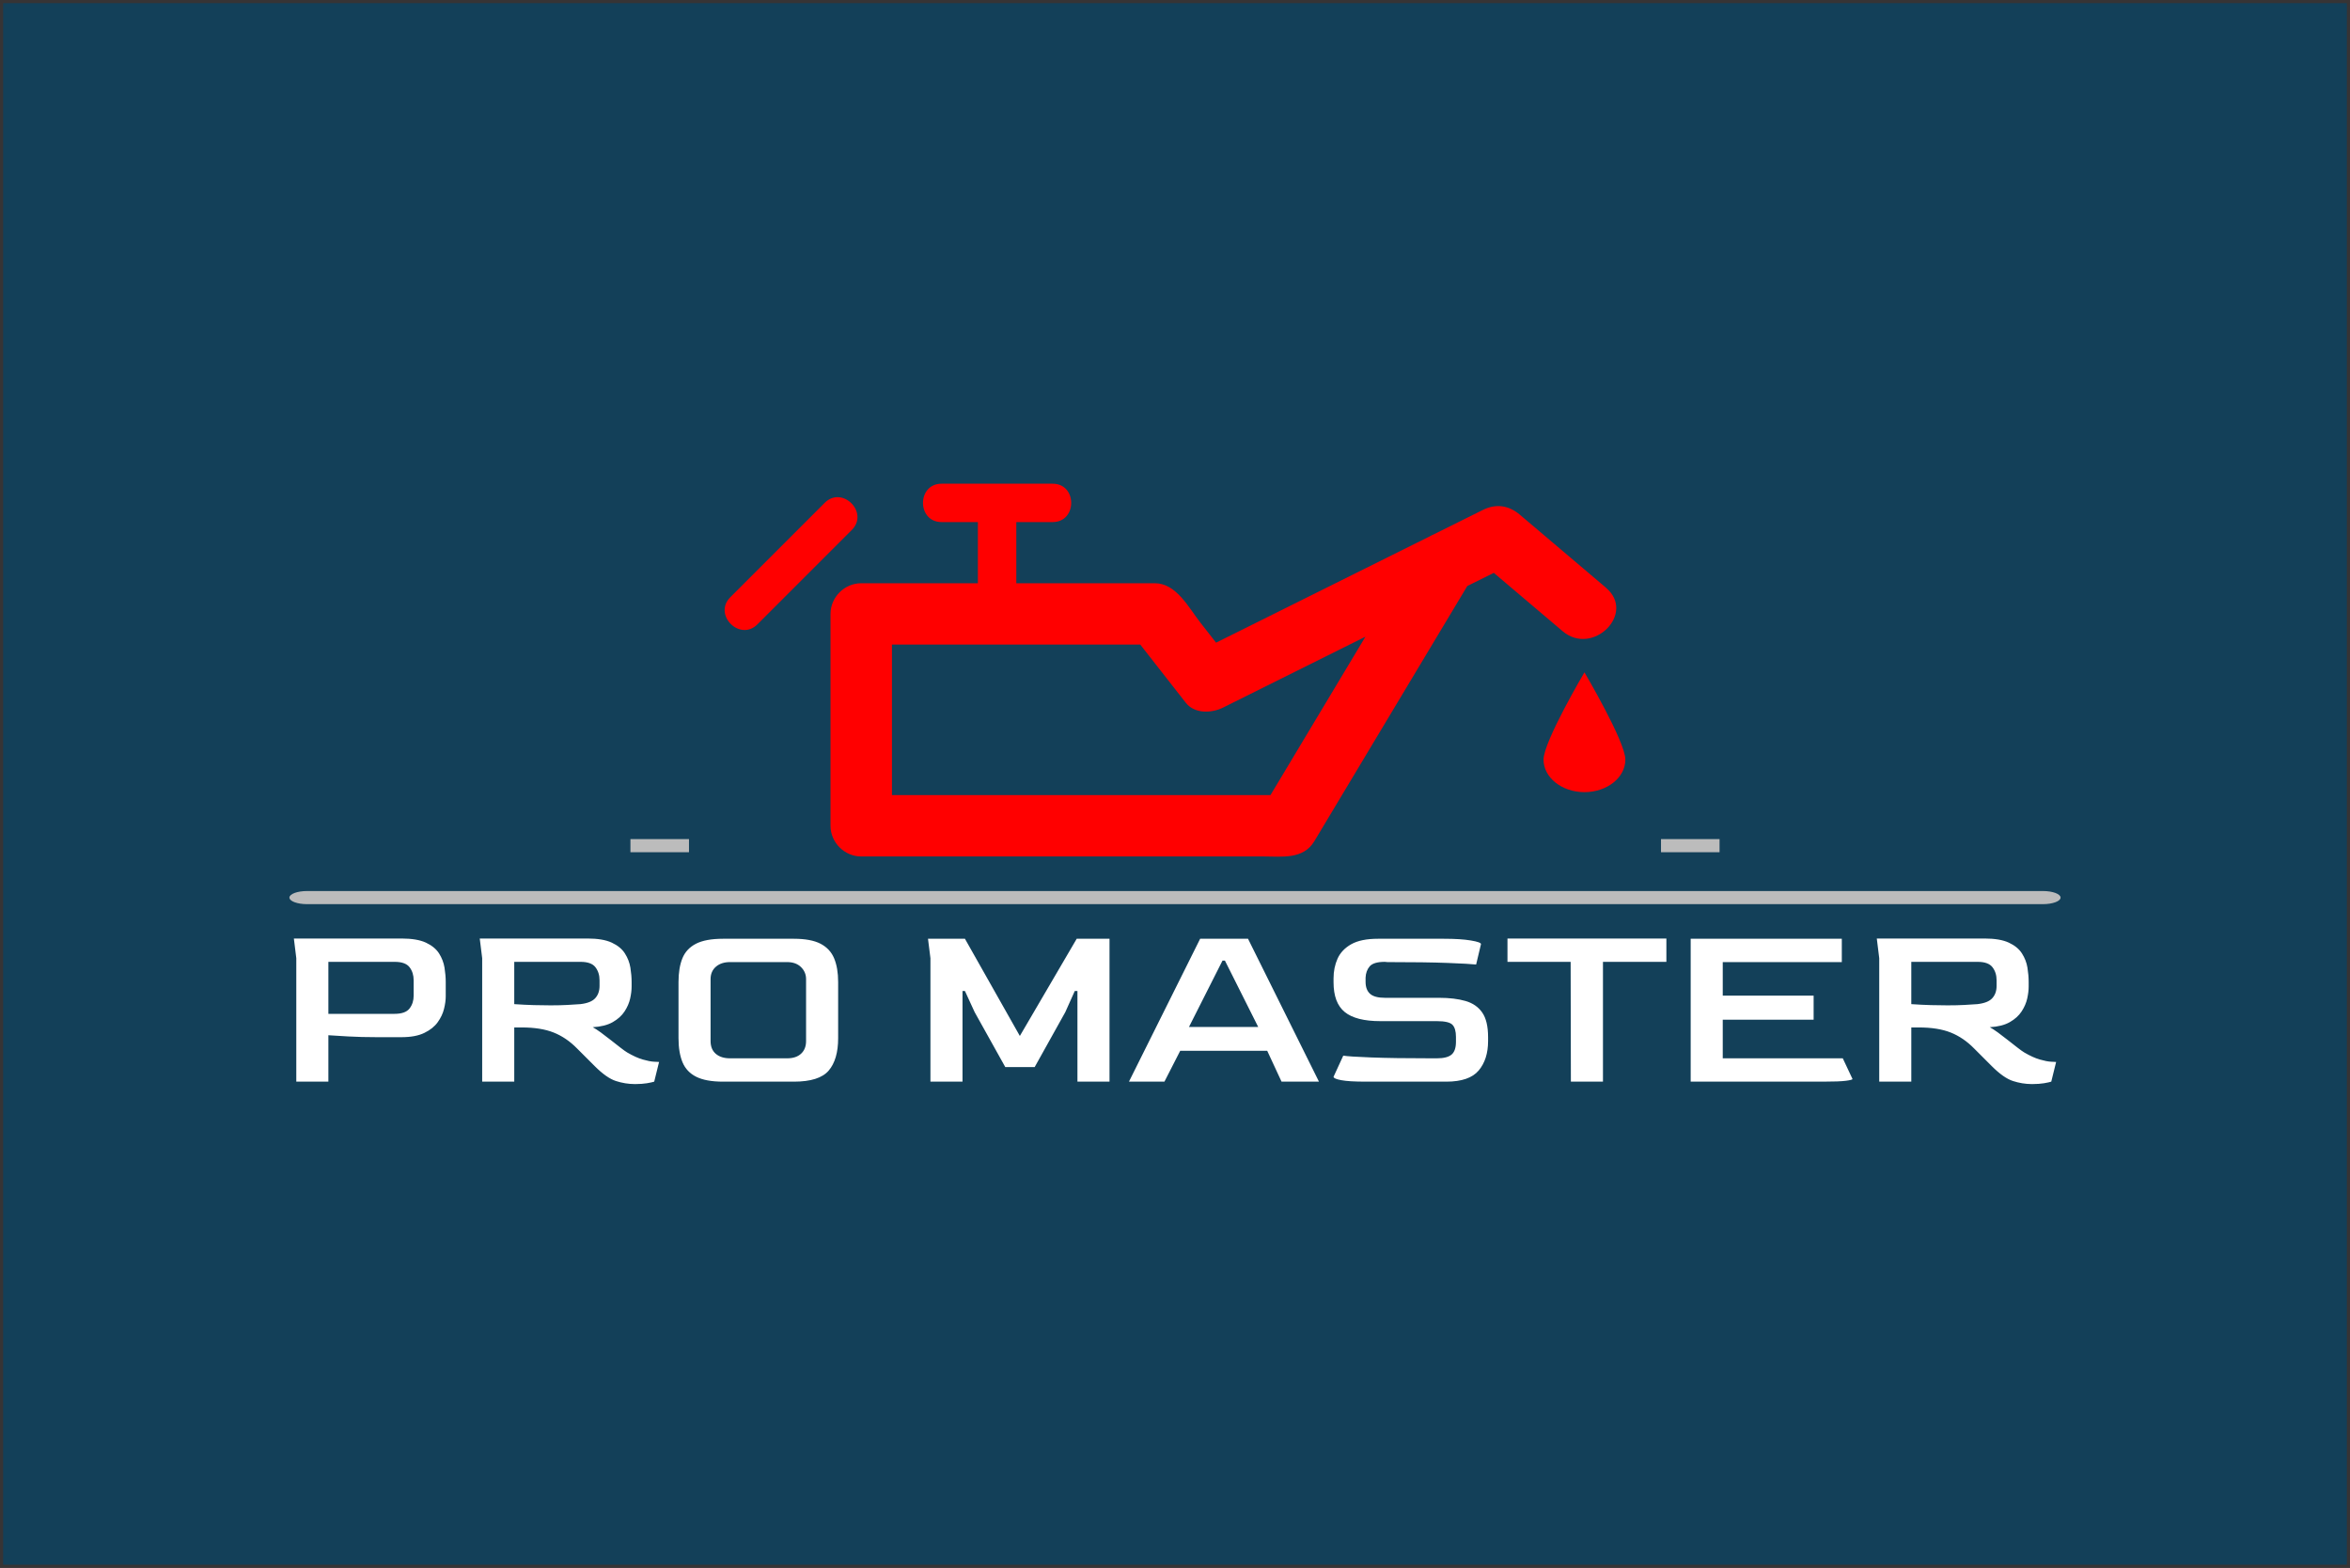 <svg xmlns="http://www.w3.org/2000/svg" xmlns:xlink="http://www.w3.org/1999/xlink" xmlns:xodm="http://www.corel.com/coreldraw/odm/2003" xml:space="preserve" width="150.2mm" height="100.2mm" style="shape-rendering:geometricPrecision; text-rendering:geometricPrecision; image-rendering:optimizeQuality; fill-rule:evenodd; clip-rule:evenodd" viewBox="0 0 15017.06 10018.04"><rect x="0" y="0" width="15017.06" height="10018.04" fill="#333333" stroke="none"/> <defs>  <style type="text/css">       .str0 {stroke:#373435;stroke-width:20;stroke-miterlimit:22.926}    .fil0 {fill:#134059}    .fil1 {fill:#BCBCBC;fill-rule:nonzero}    .fil3 {fill:red;fill-rule:nonzero}    .fil2 {fill:white;fill-rule:nonzero}     </style> </defs> <g id="Camada_x0020_1">    <g id="_2239997423136">   <polygon class="fil0 str0" points="15007.06,10 10,10 10,10008.04 15007.06,10008.04 "></polygon>   <g>    <path class="fil1" d="M1962.64 5693.61l11091.77 0c62.53,0 113.18,18.8 113.18,41.97 0,23.17 -50.65,41.91 -113.18,41.91l-11091.77 0c-62.53,0 -113.17,-18.75 -113.17,-41.91 0,-23.18 50.64,-41.97 113.17,-41.97z"></path>    <path class="fil2" d="M2098.41 6911.63l-204.98 0 0 -788.79 -15.52 -125.8 687.85 0c66.25,0 118.32,8.82 156.2,26.41 37.7,17.59 65.63,40.59 83.87,68.95 18,28.57 29.61,58.89 34.79,90.96 5.14,32.13 7.75,62.67 7.75,91.64l0 91.59c0,23.79 -3.63,50.43 -10.91,79.8 -7.22,29.59 -20.69,58.09 -40.35,85.43 -19.69,27.51 -48.13,50.29 -85.4,68.28 -37.25,18.27 -85.91,27.34 -145.95,27.34l-158.37 0c-65.23,0 -125.98,-1.55 -182.29,-4.66 -56.5,-3.1 -98.72,-5.67 -126.69,-7.75l0 296.57zm10890.39 15.51l-6.1 0c-40.49,-0.28 -80.26,-6.8 -119.37,-19.54 -39.74,-12.86 -84.98,-44.62 -135.68,-95.36l-111.79 -111.8c-45.55,-46.56 -95.53,-80.73 -150,-102.49 -54.23,-21.71 -122.25,-32.61 -204.04,-32.61l-48.12 0 0 346.29 -204.95 0 0 -788.79 -15.55 -125.8 687.89 0c66.25,0 118.18,8.82 155.89,26.41 37.88,17.59 65.8,40.59 83.83,68.95 18.21,28.57 29.9,58.89 35.08,90.96 5.19,32.13 7.77,62.67 7.77,91.64l0 29.51c0,22.74 -3.1,48.12 -9.31,76.08 -6.21,27.92 -18.13,55.35 -35.72,82.29 -17.6,26.89 -42.75,49.67 -75.46,68.32 -32.52,18.62 -75.16,29.47 -127.96,32.57 13.47,7.27 30.57,18.35 51.26,33.23 20.69,15.11 42.14,31.45 64.3,49.1 22.34,17.59 42.84,33.63 61.46,48.11 18.67,14.5 33.14,24.88 43.47,31.07 37.26,21.72 70.41,36.73 99.39,45.01 28.98,8.3 52.77,12.95 71.44,13.97 18.6,1.06 29.49,1.55 32.6,1.55l-31.06 125.8c-9.31,3.11 -24.86,6.52 -46.57,10.24 -20.91,3.36 -45.12,5.14 -72.7,5.27zm-8927.48 0l-6.1 0c-40.49,-0.28 -80.26,-6.8 -119.32,-19.54 -39.75,-12.86 -84.99,-44.62 -135.73,-95.36l-111.79 -111.8c-45.56,-46.56 -95.53,-80.73 -150,-102.49 -54.23,-21.71 -122.25,-32.61 -204,-32.61l-48.16 0 0 346.29 -204.95 0 0 -788.79 -15.55 -125.8 687.89 0c66.25,0 118.23,8.82 155.88,26.41 37.89,17.59 65.86,40.59 83.84,68.95 18.21,28.57 29.9,58.89 35.09,90.96 5.18,32.13 7.76,62.67 7.76,91.64l0 29.51c0,22.74 -3.1,48.12 -9.31,76.08 -6.21,27.92 -18.13,55.35 -35.72,82.29 -17.58,26.89 -42.75,49.67 -75.46,68.32 -32.47,18.62 -75.15,29.47 -127.92,32.57 13.43,7.27 30.53,18.35 51.22,33.23 20.69,15.11 42.14,31.45 64.3,49.1 22.34,17.59 42.85,33.63 61.46,48.11 18.66,14.5 33.14,24.88 43.47,31.07 37.26,21.72 70.41,36.73 99.39,45.01 28.98,8.3 52.81,12.95 71.43,13.97 18.66,1.06 29.5,1.55 32.61,1.55l-31.05 125.8c-9.32,3.11 -24.87,6.52 -46.58,10.24 -20.91,3.36 -45.12,5.14 -72.7,5.27zm-1962.91 -781.03l0 332.29 422.33 0c46.57,0 78.65,-11.39 96.29,-34.17 17.59,-22.78 26.36,-50.2 26.36,-82.28l0 -97.84c0,-33.09 -8.78,-61.05 -26.36,-83.82 -17.64,-22.78 -49.19,-34.17 -94.74,-34.17l-423.88 0zm1420.74 277.97c39.31,0 74.49,-0.84 105.55,-2.48 31.06,-1.47 59.03,-3.24 83.88,-5.28 45.51,-5.18 77.32,-17.95 95.3,-38.19 18.23,-20.12 27.35,-46.17 27.35,-78.29l0 -35.72c0,-33.09 -8.83,-61.05 -26.4,-83.82 -17.6,-22.78 -49.19,-34.17 -94.7,-34.17l-423.92 0 0 270.21c45.54,3.11 87.46,5.14 125.8,6.21 38.28,1.02 74,1.55 107.14,1.55zm1554.27 487.55l-453.4 0c-72.5,0 -129.38,-10.37 -170.82,-31.06 -41.38,-20.69 -70.68,-51.75 -87.87,-93.18 -16.97,-41.38 -25.48,-92.61 -25.48,-153.72l0 -358.65c0,-60.05 8.29,-110.56 24.86,-151.54 16.57,-40.82 45.55,-71.84 86.93,-93.19 41.44,-21.09 98.86,-31.68 172.38,-31.68l453.4 0c72.44,0 129.06,10.6 169.84,31.68 40.98,21.36 69.97,52.37 86.98,93.19 17.15,40.98 25.74,91.49 25.74,151.54l0 358.65c0,91.11 -20.17,160.27 -60.53,207.47 -40.37,46.97 -114.41,70.5 -222.04,70.5zm-408.37 -149.06l364.9 0c38.28,0 67.97,-9.83 89.1,-29.51 21.32,-19.67 31.99,-46.57 31.99,-80.73l0 -395.96c0,-30 -10.86,-55.69 -32.61,-77 -21.77,-21.11 -51.22,-31.68 -88.48,-31.68l-364.9 0c-37.28,0 -67.32,9.84 -90.05,29.5 -22.78,19.68 -34.16,46.09 -34.16,79.18l0 395.96c0,35.19 11.08,62.3 33.19,81.35 22.38,19.24 52.73,28.89 91.02,28.89zm1485.6 149.06l-204.93 0 0 -788.79 -15.56 -124.25 236.04 0 350.9 621.11 363.35 -621.11 209.6 0 0 913.03 -204.94 0 0 -579.19 -17.1 0 -60.54 135.1 -195.63 350.9 -187.88 0 -195.67 -350.9 -62.09 -135.1 -15.56 0 0 579.19zm1290.34 0l-226.69 0 454.94 -913.03 305.87 0 453.4 913.03 -239.15 0 -91.58 -197.22 -555.88 0 -100.91 197.22zm371.07 -773.28l-214.24 423.9 442.48 0 -212.7 -423.9 -15.55 0zm1429.74 773.28l-515.47 0c-70.41,0 -122.17,-3.1 -155.27,-9.35 -32.92,-6.21 -49.4,-13.42 -49.4,-21.72l62.13 -135.1c23.79,4.17 82.98,7.98 177.65,11.53 94.77,3.72 225.01,5.58 390.63,5.58l29.51 0c44.49,0 76.09,-8.11 94.69,-24.25 18.43,-15.95 27.65,-43.07 27.65,-81.35l0 -31.05c0,-36.24 -7.44,-62.13 -22.39,-77.63 -14.88,-15.51 -48.21,-23.32 -99.96,-23.32l-360.25 0c-104.74,0 -180.82,-19.44 -228.25,-58.35 -47.58,-38.73 -71.43,-102.09 -71.43,-190.05l0 -24.86c0,-45.55 8.51,-87.47 25.48,-125.76 17.2,-38.32 46.49,-69.18 87.87,-92.57 41.43,-23.17 98.37,-34.78 170.82,-34.78l422.33 0c70.41,0 127.31,3.63 170.78,10.91 43.29,7.22 64.92,14.97 64.92,23.26l-31.06 130.45c-26.67,-3.11 -87.78,-6.51 -183.18,-10.24 -95.27,-3.54 -223.1,-5.31 -383.55,-5.31l-16.75 -1.56c-47.63,0 -79.8,9.53 -96.6,28.59 -16.35,19.27 -25.13,43.37 -26.36,72.35l0 26.41c0,34.15 9.62,59.82 28.84,77.01 19.07,16.97 50.82,25.44 95.36,25.44l344.69 0c66.47,0 122.97,6.74 169.58,20.2 46.58,13.48 82.15,37.98 106.79,73.61 25.09,35.81 37.58,88.4 37.58,157.75l0 24.86c0,77.63 -19.95,140.24 -59.92,187.88 -39.96,47.59 -109.09,71.43 -207.46,71.43zm1001.51 0l-204.98 0 -1.55 -765.52 -403.66 0 0 -149.06 1015.47 0 0 149.06 -405.28 0 0 765.52zm1408.3 0l-847.75 0 0 -913.03 965.75 0 0 149.07 -760.82 0 0 214.28 580.74 0 0 153.72 -580.74 0 0 246.9 767.07 0 62.08 131.96c0,4.16 -13.96,7.97 -41.92,11.52 -27.95,3.72 -76.08,5.58 -144.4,5.58zm794.98 -487.55c39.35,0 74.53,-0.84 105.6,-2.48 31.05,-1.47 59.02,-3.24 83.82,-5.28 45.56,-5.18 77.33,-17.95 95.36,-38.19 18.22,-20.12 27.34,-46.17 27.34,-78.29l0 -35.72c0,-33.09 -8.83,-61.05 -26.41,-83.82 -17.59,-22.78 -49.19,-34.17 -94.73,-34.17l-423.88 0 0 270.21c45.54,3.11 87.47,5.14 125.8,6.21 38.28,1.02 74,1.55 107.1,1.55z"></path>    <path class="fil3" d="M10263.61 3756.28c-183.58,-155.66 -367.25,-311.24 -550.79,-466.82 -71.57,-60.67 -152.69,-72.85 -237.59,-30.61 -104.8,52.14 -209.73,104.21 -314.61,156.37 -8.24,3.23 -16.18,7.31 -24.02,11.96 -455.3,226.35 -910.55,452.55 -1365.58,679.43 -33.58,-42.98 -67.27,-86.05 -100.94,-129.03 -73.2,-93.58 -153.27,-250.67 -289.88,-250.67 -164.88,0 -329.85,0 -494.72,0 -130.33,0 -260.65,0 -390.96,0 0,-130.31 0,-260.68 0,-390.91 77.4,0 154.82,0 232.23,0 158.06,0 158.06,-245.08 0,-245.08l-11.09 0 -11.08 0 -11.09 0 -11.09 0 -11.09 0 -11.08 0 -11.09 0 -11.09 0 -11.09 0 -11.08 0 -11.09 0 -11.09 0 -11.09 0 -11.08 0 -11.09 0 -11.09 0 -11.09 0 -11.09 0 -11.08 0 -11.09 0 -11.09 0 -11.09 0 -11.08 0 -11.09 0 -11.09 0 -11.09 0 -11.09 0 -11.08 0 -11.09 0 -11.09 0 -11.09 0 -11.09 0 -11.09 0 -11.08 0 -11.09 0 -11.09 0 -11.09 0 -11.09 0 -11.09 0 -11.08 0 -11.09 0 -11.09 0 -11.09 0 -11.09 0 -11.09 0 -11.09 0 -11.08 0 -11.09 0 -11.09 0 -11.09 0 -11.09 0 -11.09 0 -11.09 0 -11.08 0 -11.09 0 -11.09 0 -11.09 0 -11.09 0 -11.09 0 -11.09 0 -11.09 0 -11.09 0 -11.09 0 -11.09 0c-158.06,0 -158.06,245.08 0,245.08 77.41,0 154.82,0 232.23,0 0,130.28 0,260.6 0,390.91 -248.59,0 -497.12,0 -745.71,0 -106.83,0 -196.02,89.16 -196.02,196.04 0,451.26 0,902.47 0,1353.74 0,106.88 89.19,196.04 196.02,196.04 694.89,0 1389.87,0 2084.84,0 162.71,0 325.55,0 488.26,0 115.43,0 251.9,20.3 322.32,-97.09 155.97,-260.24 311.95,-520.39 467.92,-780.63 169.94,-283.46 339.91,-566.96 509.81,-850.37 56.4,-28 112.9,-56.09 169.35,-84.14 146.72,124.34 293.42,248.67 440.14,372.97 191.6,162.44 470.41,-113.49 277.22,-277.17zm-2144.88 1324.23c-806.33,0 -1612.66,0 -2418.95,0 0,-320.54 0,-641.08 0,-961.64 528.9,0 1057.88,0 1586.78,0 97.05,124 194.09,248.01 291.12,372 55.97,71.43 165.6,66.6 237.6,30.7 303.26,-151.41 606.8,-302.37 910.28,-453.3 -202.32,337.51 -404.55,674.9 -606.84,1012.24z"></path>    <path class="fil3" d="M5270.02 3213.03c-201.13,201.12 -402.21,402.17 -603.25,603.24 -111.84,111.85 61.42,285.14 173.21,173.36 201.13,-201.13 402.26,-402.17 603.3,-603.3 111.84,-111.88 -61.42,-285.14 -173.26,-173.3z"></path>    <path class="fil3" d="M10386.44 4853.69c0,114.94 -117.08,208.04 -261.43,208.04 -144.37,0 -261.4,-93.1 -261.4,-208.04 0,-114.94 261.4,-557.47 261.4,-557.47 0,0 261.43,442.53 261.43,557.47z"></path>    <polygon class="fil1" points="10614.2,5361.72 10988.4,5361.72 10988.4,5445.6 10614.2,5445.6 "></polygon>    <polygon class="fil1" points="4028.6,5361.72 4402.8,5361.72 4402.8,5445.6 4028.6,5445.6 "></polygon>   </g>  </g> </g></svg>